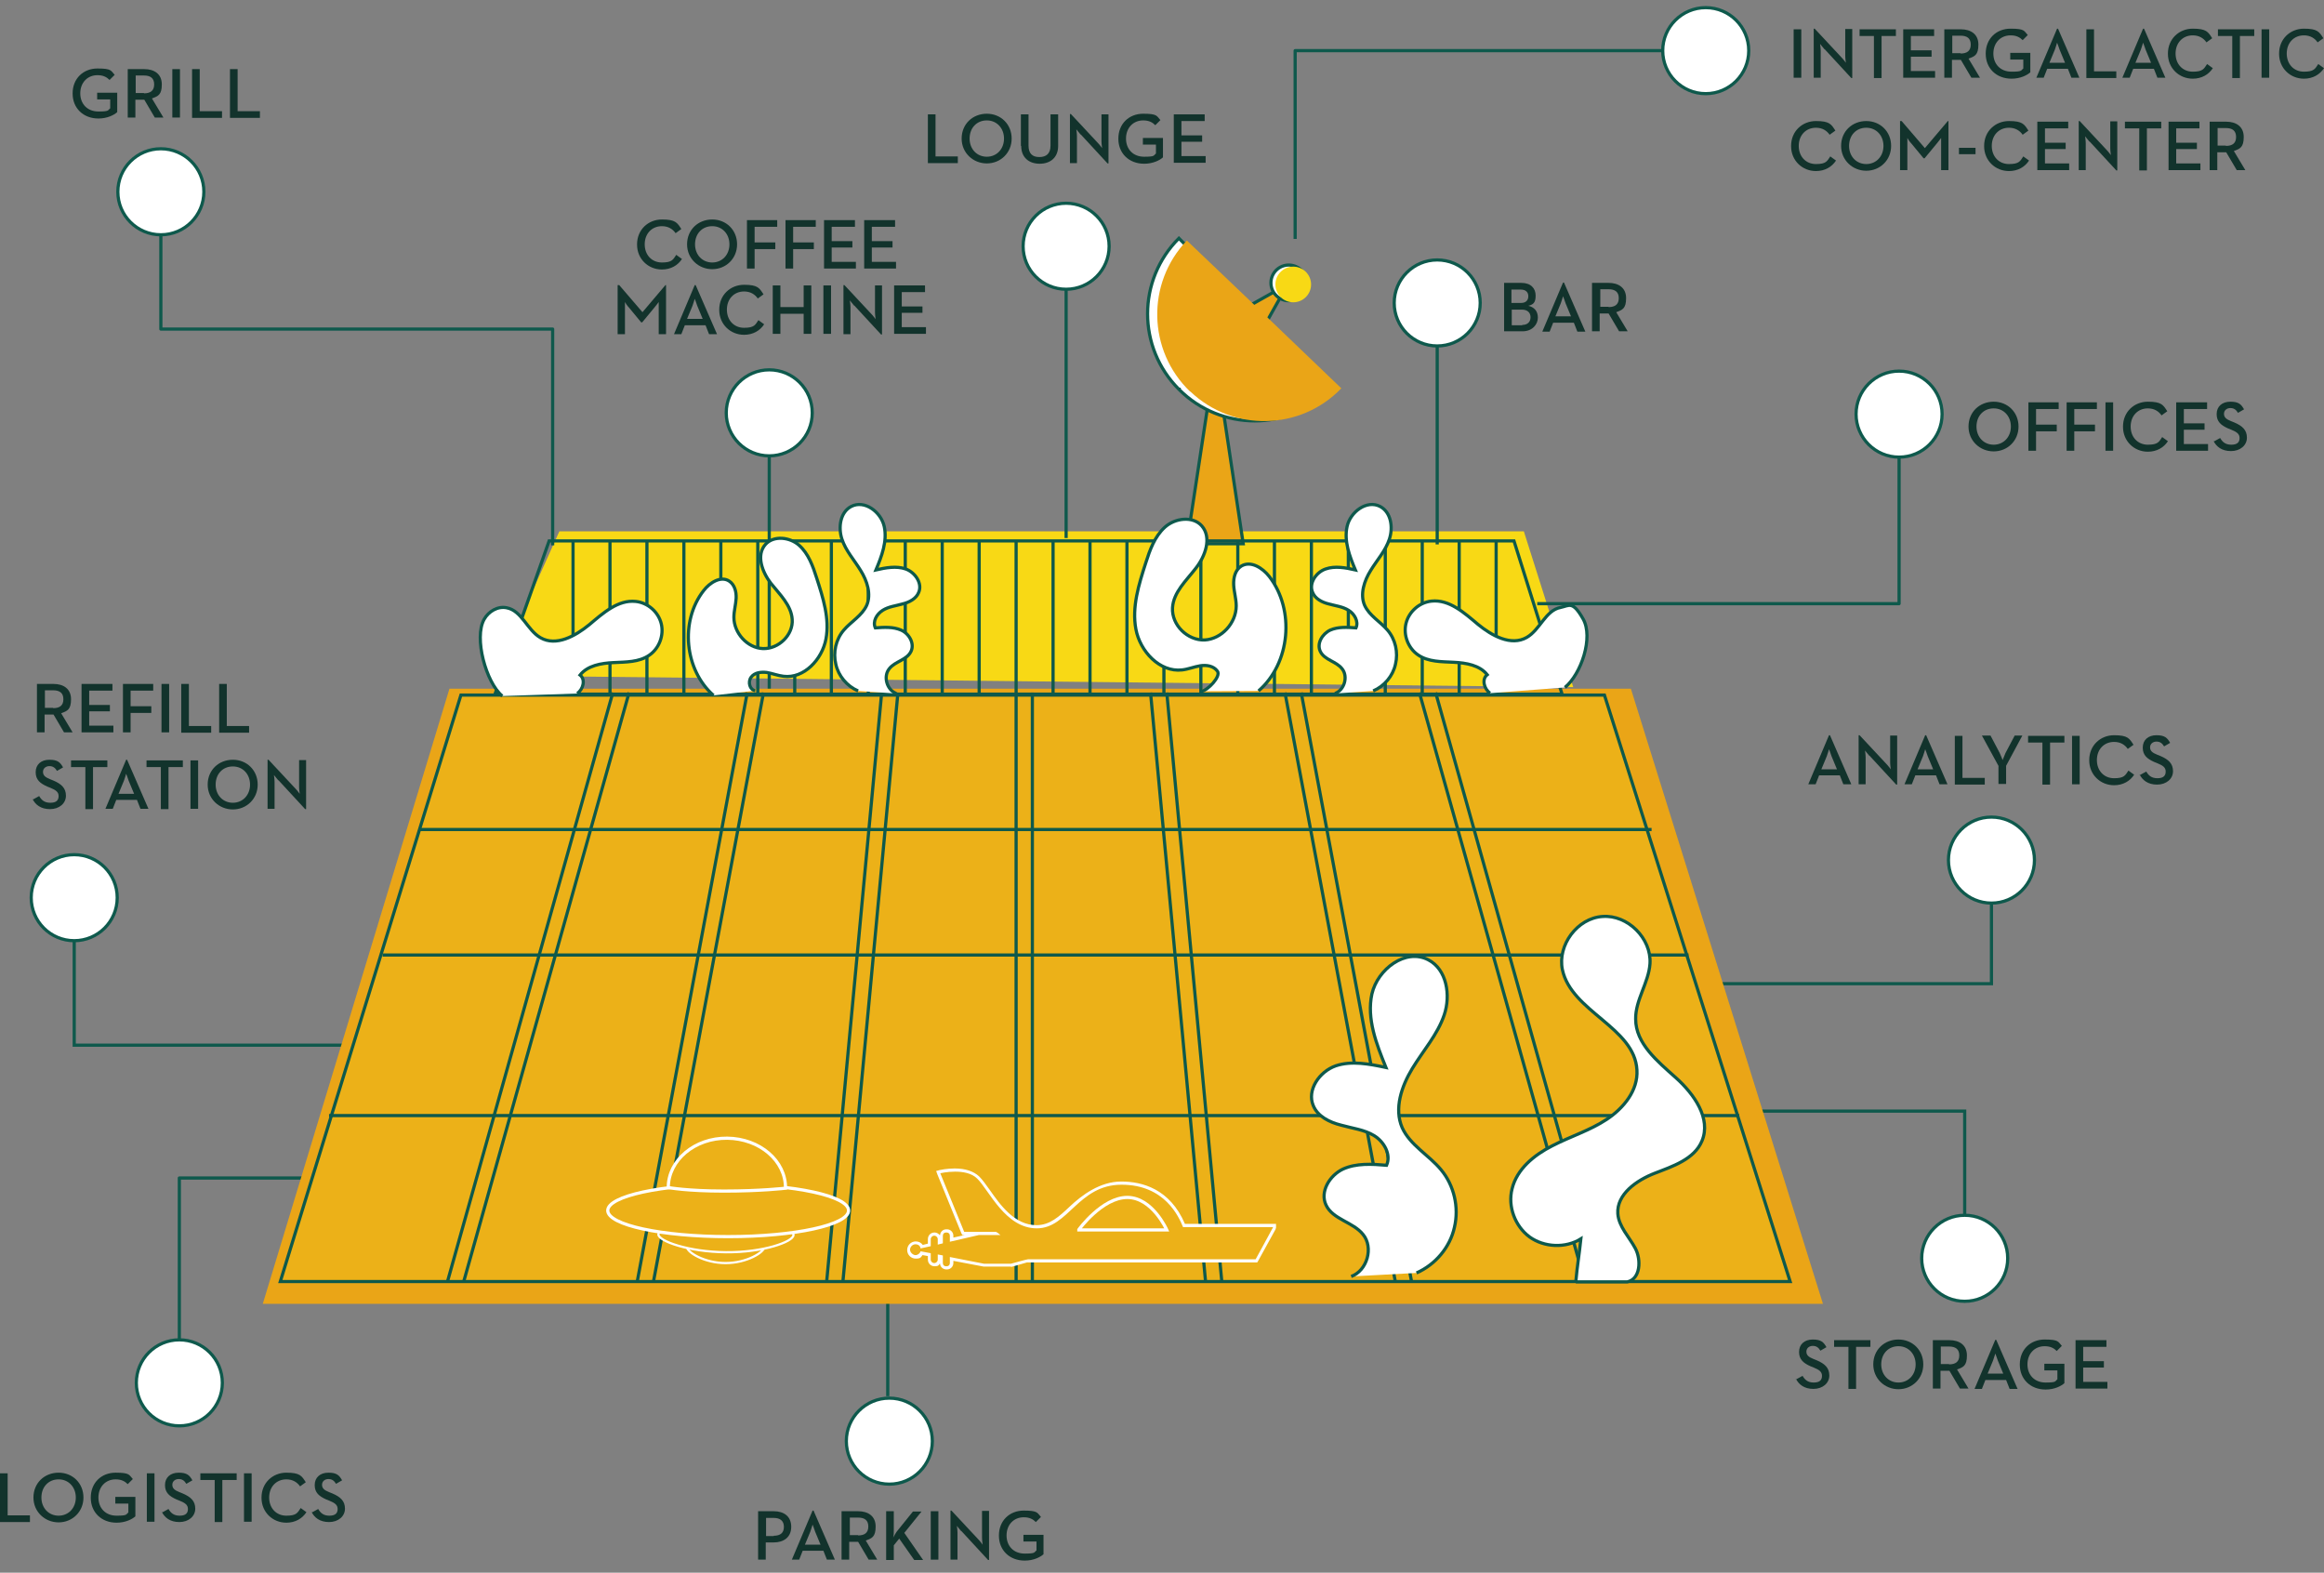 <?xml version="1.0" encoding="UTF-8"?>
<svg id="Ebene_1" xmlns="http://www.w3.org/2000/svg" xmlns:xlink="http://www.w3.org/1999/xlink" version="1.1" viewBox="0 0 729.6 493.7">
  <rect x="0" y="0" width="729.6" height="493.7" fill="#808080" stroke="none"/>
  <!-- Generator: Adobe Illustrator 29.2.1, SVG Export Plug-In . SVG Version: 2.1.0 Build 116)  -->
  <defs>
    <style>
      .st0 {
        stroke-width: .7px;
      }

      .st0, .st1, .st2, .st3, .st4 {
        fill: #ecb118;
      }

      .st0, .st3 {
        stroke-miterlimit: 10;
      }

      .st0, .st3, .st4 {
        stroke: #fff;
      }

      .st1, .st5, .st6, .st7, .st4, .st8 {
        stroke-miterlimit: 10;
      }

      .st1, .st9, .st7, .st8 {
        stroke: #0e594c;
      }

      .st5, .st6 {
        stroke: #0f5a4c;
      }

      .st5, .st10, .st8 {
        fill: #fff;
      }

      .st6, .st11 {
        fill: #eaa517;
      }

      .st12 {
        fill: #f8d915;
      }

      .st12, .st13, .st11 {
        isolation: isolate;
      }

      .st12, .st11 {
        mix-blend-mode: multiply;
      }

      .st14 {
        fill: #12332c;
      }

      .st9 {
        stroke-linejoin: round;
      }

      .st9, .st7 {
        fill: none;
      }
    </style>
  </defs>
  <g class="st13">
    <g id="Ebene_11">
      <polygon class="st12" points="175.6 166.8 155.2 212.1 493.9 215.7 478.4 166.8 175.6 166.8"/>
      <g class="st13">
        <g id="Ebene_111">
          <g>
            <g>
              <polygon class="st6" points="381.5 112.1 372.6 170.7 390.3 170.7 381.5 112.1"/>
              <polygon class="st6" points="404.3 89.2 383.3 101 392.5 110.2 404.3 89.2"/>
              <circle class="st5" cx="404.6" cy="88.8" r="5.6"/>
              <path class="st5" d="M370.2,122.3c13.1,13.1,34.3,13.1,47.4,0l-28.4-28.4-19.1-19.1c-13.1,13.1-13.1,34.3,0,47.4h.1Z"/>
            </g>
            <circle class="st12" cx="406" cy="89.3" r="5.6"/>
            <path class="st11" d="M373.7,122.9c13.4,12.8,34.6,12.3,47.4-1l-29-27.8-19.5-18.6c-12.8,13.4-12.3,34.6,1,47.4,0,0,.1,0,.1,0Z"/>
          </g>
          <g>
            <g>
              <path class="st14" d="M0,462.5h2.4v13.2h7v2.1H0v-15.2h0Z"/>
              <path class="st14" d="M10.5,470.1c0-4.6,3.5-7.8,7.9-7.8s7.8,3.3,7.8,7.8-3.5,7.8-7.8,7.8-7.9-3.3-7.9-7.8ZM23.8,470.1c0-3.2-2.2-5.7-5.4-5.7s-5.4,2.4-5.4,5.7,2.3,5.7,5.4,5.7,5.4-2.4,5.4-5.7Z"/>
              <path class="st14" d="M28.5,470.1c0-4.6,3.3-7.8,7.8-7.8s4.2.7,5.4,2l-1.6,1.6c-.9-.9-2-1.5-3.8-1.5-3.2,0-5.4,2.4-5.4,5.7s2.2,5.7,5.7,5.7,2.9-.4,3.7-1v-2.8h-4.1v-2.1h6.3v6.1c-1,.9-3.1,2-5.9,2-4.8,0-8.1-3.3-8.1-7.8h0Z"/>
              <path class="st14" d="M46.1,462.5h2.4v15.2h-2.4v-15.2Z"/>
              <path class="st14" d="M50.9,474.8l2-1.1c.7,1.2,1.6,2.1,3.5,2.1s2.6-.8,2.6-2.1-.9-1.9-2.6-2.6l-1-.4c-2.2-1-3.6-2.1-3.6-4.5s1.7-3.9,4.3-3.9,3.4.8,4.3,2.4l-1.9,1.1c-.6-1-1.3-1.5-2.4-1.5s-2,.7-2,1.8.7,1.7,2.2,2.3l1,.4c2.6,1.1,4,2.4,4,4.8s-2.1,4.2-5,4.2-4.6-1.4-5.5-3.2v.2h.1Z"/>
              <path class="st14" d="M67.4,464.6h-4.5v-2.1h11.4v2.1h-4.5v13.2h-2.4v-13.2Z"/>
              <path class="st14" d="M76.6,462.5h2.4v15.2h-2.4v-15.2Z"/>
              <path class="st14" d="M82.1,470.1c0-4.6,3.5-7.8,7.8-7.8s4.8,1,6.1,3l-1.8,1.3c-.9-1.3-2.3-2.2-4.3-2.2-3.2,0-5.4,2.4-5.4,5.7s2.2,5.7,5.4,5.7,3.5-.9,4.5-2.4l1.8,1.3c-1.3,2-3.5,3.3-6.3,3.3-4.3,0-7.8-3.3-7.8-7.8h0Z"/>
              <path class="st14" d="M97.9,474.8l2-1.1c.7,1.2,1.6,2.1,3.5,2.1s2.6-.8,2.6-2.1-.9-1.9-2.6-2.6l-1-.4c-2.2-1-3.6-2.1-3.6-4.5s1.7-3.9,4.3-3.9,3.4.8,4.3,2.4l-1.9,1.1c-.6-1-1.3-1.5-2.4-1.5s-2,.7-2,1.8.7,1.7,2.2,2.3l1,.4c2.6,1.1,4,2.4,4,4.8s-2.1,4.2-5,4.2-4.6-1.4-5.5-3.2v.2h0Z"/>
            </g>
            <polyline class="st9" points="221.5 369.8 56.3 369.8 56.3 423"/>
            <polyline class="st7" points="214.2 328.1 23.3 328.1 23.3 295.3"/>
            <g>
              <path class="st14" d="M11.7,214.7h5.1c3.1,0,5.5,1.5,5.5,4.8s-1.2,3.7-3.1,4.4l3.6,6h-2.7l-3.3-5.6h-2.8v5.6h-2.4v-15.2h.1ZM16.7,222.3c2,0,3.2-.8,3.2-2.8s-1.2-2.8-3.2-2.8h-2.6v5.5h2.6Z"/>
              <path class="st14" d="M25.6,214.7h9.7v2.1h-7.3v4.5h6.5v2h-6.5v4.5h7.6v2.1h-10v-15.2h0Z"/>
              <path class="st14" d="M38.6,214.7h9.5v2.1h-7.1v4.9h6.5v2.1h-6.5v6.1h-2.4v-15.2h0Z"/>
              <path class="st14" d="M50.7,214.7h2.4v15.2h-2.4v-15.2Z"/>
              <path class="st14" d="M56.9,214.7h2.4v13.2h7v2.1h-9.4v-15.2h0Z"/>
              <path class="st14" d="M68.8,214.7h2.4v13.2h7v2.1h-9.4v-15.2h0Z"/>
              <path class="st14" d="M10.3,251l2-1.1c.7,1.2,1.6,2.1,3.5,2.1s2.6-.8,2.6-2.1-.9-1.9-2.6-2.6l-1-.4c-2.2-1-3.6-2.1-3.6-4.5s1.7-3.9,4.3-3.9,3.4.8,4.3,2.4l-1.9,1.1c-.6-1-1.3-1.5-2.4-1.5s-2,.7-2,1.8.7,1.7,2.2,2.3l1,.4c2.6,1.1,4,2.4,4,4.8s-2.1,4.2-5,4.2-4.6-1.4-5.5-3.2v.2h0Z"/>
              <path class="st14" d="M26.8,240.8h-4.5v-2.1h11.4v2.1h-4.5v13.2h-2.4s0-13.2,0-13.2Z"/>
              <path class="st14" d="M39.6,238.5h.3l6.7,15.4h-2.5l-1.1-2.8h-6.5l-1.1,2.8h-2.3s6.5-15.4,6.5-15.4ZM42.1,249.2l-1.7-4.1c-.3-.8-.7-2.1-.8-2.2,0,0-.4,1.4-.7,2.2l-1.7,4.1h4.9Z"/>
              <path class="st14" d="M50.5,240.8h-4.5v-2.1h11.4v2.1h-4.5v13.2h-2.4v-13.2Z"/>
              <path class="st14" d="M59.8,238.7h2.4v15.2h-2.4v-15.2Z"/>
              <path class="st14" d="M65.2,246.3c0-4.6,3.5-7.8,7.9-7.8s7.8,3.3,7.8,7.8-3.5,7.8-7.8,7.8-7.9-3.3-7.9-7.8ZM78.5,246.3c0-3.2-2.2-5.7-5.4-5.7s-5.4,2.4-5.4,5.7,2.3,5.7,5.4,5.7,5.4-2.4,5.4-5.7Z"/>
              <path class="st14" d="M87.4,245c-.6-.7-1.4-1.7-1.4-1.7,0,0,.2,1.3.2,2.2v8.4h-2.2v-15.4h.3l8.4,9c.6.6,1.4,1.7,1.4,1.7,0,0-.2-1.3-.2-2.2v-8.4h2.2v15.4h-.3l-8.4-9.1h0Z"/>
            </g>
            <circle class="st8" cx="23.3" cy="281.8" r="13.5"/>
            <circle class="st8" cx="56.3" cy="434.1" r="13.5"/>
            <circle class="st8" cx="279.2" cy="452.4" r="13.5"/>
            <line class="st7" x1="278.7" y1="402.8" x2="278.7" y2="438.3"/>
            <polyline class="st7" points="418.1 348.8 616.8 348.8 616.8 381.5"/>
            <g>
              <path class="st14" d="M22.8,29.3c0-4.6,3.3-7.8,7.8-7.8s4.2.7,5.4,2l-1.6,1.6c-.9-.9-2-1.5-3.8-1.5-3.2,0-5.4,2.4-5.4,5.7s2.2,5.7,5.7,5.7,2.9-.4,3.7-1v-2.8h-4.1v-2.1h6.3v6.1c-1,.9-3.1,2-5.9,2-4.8,0-8.1-3.3-8.1-7.8h0Z"/>
              <path class="st14" d="M40.2,21.7h5.1c3.1,0,5.5,1.5,5.5,4.8s-1.2,3.7-3.1,4.4l3.6,6h-2.7l-3.3-5.6h-2.8v5.6h-2.4v-15.2h.1ZM45.2,29.3c2,0,3.2-.8,3.2-2.8s-1.2-2.8-3.2-2.8h-2.6v5.5h2.6Z"/>
              <path class="st14" d="M54.1,21.7h2.4v15.2h-2.4v-15.2Z"/>
              <path class="st14" d="M60.3,21.7h2.4v13.2h7v2.1h-9.4v-15.2h0Z"/>
              <path class="st14" d="M72.2,21.7h2.4v13.2h7v2.1h-9.4v-15.2h0Z"/>
            </g>
            <g>
              <path class="st14" d="M291.3,35.9h2.4v13.2h7v2.1h-9.4v-15.2h0Z"/>
              <path class="st14" d="M301.9,43.5c0-4.6,3.5-7.8,7.9-7.8s7.8,3.3,7.8,7.8-3.5,7.8-7.8,7.8-7.9-3.3-7.9-7.8ZM315.2,43.5c0-3.2-2.2-5.7-5.4-5.7s-5.4,2.4-5.4,5.7,2.3,5.7,5.4,5.7,5.4-2.4,5.4-5.7Z"/>
              <path class="st14" d="M320.5,45.8v-9.9h2.4v9.8c0,2.5,1.2,3.6,3.4,3.6s3.5-1.1,3.5-3.6v-9.8h2.4v9.9c0,3.7-2.5,5.6-5.8,5.6s-5.8-1.9-5.8-5.6c0,0-.1,0-.1,0Z"/>
              <path class="st14" d="M339.3,42.3c-.6-.7-1.4-1.7-1.4-1.7,0,0,.2,1.3.2,2.2v8.4h-2.2v-15.4h.3l8.4,9c.6.6,1.4,1.7,1.4,1.7,0,0-.2-1.3-.2-2.2v-8.4h2.2v15.4h-.3l-8.4-9.1h0Z"/>
              <path class="st14" d="M351.1,43.5c0-4.6,3.3-7.8,7.8-7.8s4.2.7,5.4,2l-1.6,1.6c-.9-.9-2-1.5-3.8-1.5-3.2,0-5.4,2.4-5.4,5.7s2.2,5.7,5.7,5.7,2.9-.4,3.7-1v-2.8h-4.1v-2.1h6.3v6.1c-1,.9-3.1,2-5.9,2-4.8,0-8.1-3.3-8.1-7.8h0Z"/>
              <path class="st14" d="M368.5,35.9h9.7v2.1h-7.3v4.5h6.5v2h-6.5v4.5h7.6v2.1h-10v-15.2h0Z"/>
            </g>
            <g>
              <path class="st14" d="M574.2,230.8h.3l6.7,15.4h-2.5l-1.1-2.8h-6.5l-1.1,2.8h-2.3l6.5-15.4h0ZM576.7,241.5l-1.7-4.1c-.3-.8-.7-2.1-.8-2.2,0,0-.4,1.4-.7,2.2l-1.7,4.1h4.9Z"/>
              <path class="st14" d="M586.9,237.3c-.6-.7-1.4-1.7-1.4-1.7,0,0,.2,1.3.2,2.2v8.4h-2.2v-15.4h.3l8.4,9c.6.6,1.4,1.7,1.4,1.7,0,0-.2-1.3-.2-2.2v-8.4h2.2v15.4h-.3l-8.4-9.1h0Z"/>
              <path class="st14" d="M604.4,230.8h.3l6.7,15.4h-2.5l-1.1-2.8h-6.5l-1.1,2.8h-2.3l6.5-15.4h0ZM606.9,241.5l-1.7-4.1c-.3-.8-.7-2.1-.8-2.2,0,0-.4,1.4-.7,2.2l-1.7,4.1h4.9Z"/>
              <path class="st14" d="M613.7,231h2.4v13.2h7v2.1h-9.4v-15.2h0Z"/>
              <path class="st14" d="M627.5,240.6l-5.3-9.7h2.7l2.9,5.5c.4.8.9,2.2.9,2.2,0,0,.5-1.3.9-2.2l2.9-5.5h2.4l-5.1,9.5v5.7h-2.4v-5.6h0Z"/>
              <path class="st14" d="M641.2,233.1h-4.5v-2.1h11.4v2.1h-4.5v13.2h-2.4v-13.2Z"/>
              <path class="st14" d="M650.5,231h2.4v15.2h-2.4v-15.2Z"/>
              <path class="st14" d="M655.9,238.6c0-4.6,3.5-7.8,7.8-7.8s4.8,1,6.1,3l-1.8,1.3c-.9-1.3-2.3-2.2-4.3-2.2-3.2,0-5.4,2.4-5.4,5.7s2.2,5.7,5.4,5.7,3.5-.9,4.5-2.4l1.8,1.3c-1.3,2-3.5,3.3-6.3,3.3-4.3,0-7.8-3.3-7.8-7.8h0Z"/>
              <path class="st14" d="M671.8,243.3l2-1.1c.7,1.2,1.6,2.1,3.5,2.1s2.6-.8,2.6-2.1-.9-1.9-2.6-2.6l-1-.4c-2.2-1-3.6-2.1-3.6-4.5s1.7-3.9,4.3-3.9,3.4.8,4.3,2.4l-1.9,1.1c-.6-1-1.3-1.5-2.4-1.5s-2,.7-2,1.8.7,1.7,2.2,2.3l1,.4c2.6,1.1,4,2.4,4,4.8s-2.1,4.2-5,4.2-4.6-1.4-5.5-3.2v.2h.1Z"/>
            </g>
            <g>
              <path class="st14" d="M618,133.9c0-4.6,3.5-7.8,7.9-7.8s7.8,3.3,7.8,7.8-3.5,7.8-7.8,7.8-7.9-3.3-7.9-7.8ZM631.3,133.9c0-3.2-2.2-5.7-5.4-5.7s-5.4,2.4-5.4,5.7,2.3,5.7,5.4,5.7,5.4-2.4,5.4-5.7Z"/>
              <path class="st14" d="M636.8,126.3h9.5v2.1h-7.1v4.9h6.5v2.1h-6.5v6.1h-2.4v-15.2h0Z"/>
              <path class="st14" d="M648.8,126.3h9.5v2.1h-7.1v4.9h6.5v2.1h-6.5v6.1h-2.4v-15.2h0Z"/>
              <path class="st14" d="M661,126.3h2.4v15.2h-2.4v-15.2Z"/>
              <path class="st14" d="M666.5,133.9c0-4.6,3.5-7.8,7.8-7.8s4.8,1,6.1,3l-1.8,1.3c-.9-1.3-2.3-2.2-4.3-2.2-3.2,0-5.4,2.4-5.4,5.7s2.2,5.7,5.4,5.7,3.5-.9,4.5-2.4l1.8,1.3c-1.3,2-3.5,3.3-6.3,3.3-4.3,0-7.8-3.3-7.8-7.8h0Z"/>
              <path class="st14" d="M683.2,126.3h9.7v2.1h-7.3v4.5h6.5v2h-6.5v4.5h7.6v2.1h-10v-15.2h0Z"/>
              <path class="st14" d="M695,138.6l2-1.1c.7,1.2,1.6,2.1,3.5,2.1s2.6-.8,2.6-2.1-.9-1.9-2.6-2.6l-1-.4c-2.2-1-3.6-2.1-3.6-4.5s1.7-3.9,4.3-3.9,3.4.8,4.3,2.4l-1.9,1.1c-.6-1-1.3-1.5-2.4-1.5s-2,.7-2,1.8.7,1.7,2.2,2.3l1,.4c2.6,1.1,4,2.4,4,4.8s-2.1,4.2-5,4.2-4.6-1.4-5.5-3.2v.2h.1Z"/>
            </g>
            <g>
              <path class="st14" d="M563.1,9.2h2.4v15.2h-2.4v-15.2Z"/>
              <path class="st14" d="M572.8,15.5c-.6-.7-1.4-1.7-1.4-1.7,0,0,.2,1.3.2,2.2v8.4h-2.2v-15.4h.3l8.4,9c.6.6,1.4,1.7,1.4,1.7,0,0-.2-1.3-.2-2.2v-8.4h2.2v15.4h-.3l-8.4-9.1h0Z"/>
              <path class="st14" d="M588.3,11.3h-4.5v-2.1h11.4v2.1h-4.5v13.2h-2.4v-13.2Z"/>
              <path class="st14" d="M597.5,9.2h9.7v2.1h-7.3v4.5h6.5v2h-6.5v4.5h7.6v2.1h-10v-15.2Z"/>
              <path class="st14" d="M610.5,9.2h5.1c3.1,0,5.5,1.5,5.5,4.8s-1.2,3.7-3.1,4.4l3.6,6h-2.7l-3.3-5.6h-2.8v5.6h-2.4v-15.2h.1ZM615.5,16.8c2,0,3.2-.8,3.2-2.8s-1.2-2.8-3.2-2.8h-2.6v5.5h2.6Z"/>
              <path class="st14" d="M623.4,16.8c0-4.6,3.3-7.8,7.8-7.8s4.2.7,5.4,2l-1.6,1.6c-.9-.9-2-1.5-3.8-1.5-3.2,0-5.4,2.4-5.4,5.7s2.2,5.7,5.7,5.7,2.9-.4,3.7-1v-2.8h-4.1v-2.1h6.3v6.1c-1,.9-3.1,2-5.9,2-4.8,0-8.1-3.3-8.1-7.8h0Z"/>
              <path class="st14" d="M645.8,9h.3l6.7,15.4h-2.5l-1.1-2.8h-6.5l-1.1,2.8h-2.3l6.5-15.4h0ZM648.3,19.7l-1.7-4.1c-.3-.8-.7-2.1-.8-2.2,0,0-.4,1.4-.7,2.2l-1.7,4.1h4.9Z"/>
              <path class="st14" d="M655,9.2h2.4v13.2h7v2.1h-9.4v-15.2h0Z"/>
              <path class="st14" d="M672.8,9h.3l6.7,15.4h-2.5l-1.1-2.8h-6.5l-1.1,2.8h-2.3l6.5-15.4h0ZM675.3,19.7l-1.7-4.1c-.3-.8-.7-2.1-.8-2.2,0,0-.4,1.4-.7,2.2l-1.7,4.1h4.9Z"/>
              <path class="st14" d="M680.6,16.8c0-4.6,3.5-7.8,7.8-7.8s4.8,1,6.1,3l-1.8,1.3c-.9-1.3-2.3-2.2-4.3-2.2-3.2,0-5.4,2.4-5.4,5.7s2.2,5.7,5.4,5.7,3.5-.9,4.5-2.4l1.8,1.3c-1.3,2-3.5,3.3-6.3,3.3-4.3,0-7.8-3.3-7.8-7.8h0Z"/>
              <path class="st14" d="M700.8,11.3h-4.5v-2.1h11.4v2.1h-4.5v13.2h-2.4v-13.2Z"/>
              <path class="st14" d="M710,9.2h2.4v15.2h-2.4v-15.2Z"/>
              <path class="st14" d="M715.5,16.8c0-4.6,3.5-7.8,7.8-7.8s4.8,1,6.1,3l-1.8,1.3c-.9-1.3-2.3-2.2-4.3-2.2-3.2,0-5.4,2.4-5.4,5.7s2.2,5.7,5.4,5.7,3.5-.9,4.5-2.4l1.8,1.3c-1.3,2-3.5,3.3-6.3,3.3-4.3,0-7.8-3.3-7.8-7.8h0Z"/>
              <path class="st14" d="M562.3,45.8c0-4.6,3.5-7.8,7.8-7.8s4.8,1,6.1,3l-1.8,1.3c-.9-1.3-2.3-2.2-4.3-2.2-3.2,0-5.4,2.4-5.4,5.7s2.2,5.7,5.4,5.7,3.5-.9,4.5-2.4l1.8,1.3c-1.3,2-3.5,3.3-6.3,3.3-4.3,0-7.8-3.3-7.8-7.8h0Z"/>
              <path class="st14" d="M578,45.8c0-4.6,3.5-7.8,7.9-7.8s7.8,3.3,7.8,7.8-3.5,7.8-7.8,7.8-7.9-3.3-7.9-7.8ZM591.3,45.8c0-3.2-2.2-5.7-5.4-5.7s-5.4,2.4-5.4,5.7,2.3,5.7,5.4,5.7,5.4-2.4,5.4-5.7Z"/>
              <path class="st14" d="M596.8,38h.2l7.3,8.5,7.2-8.5h.2v15.4h-2.3v-10.1s-.8,1.1-1.4,1.8l-3.8,4.6h-.3l-3.8-4.6c-.6-.6-1.3-1.7-1.3-1.8v10.1h-2.3v-15.4h.3,0Z"/>
              <path class="st14" d="M615,46.4h5.2v2h-5.2v-2Z"/>
              <path class="st14" d="M622.9,45.8c0-4.6,3.5-7.8,7.8-7.8s4.8,1,6.1,3l-1.8,1.3c-.9-1.3-2.3-2.2-4.3-2.2-3.2,0-5.4,2.4-5.4,5.7s2.2,5.7,5.4,5.7,3.5-.9,4.5-2.4l1.8,1.3c-1.3,2-3.5,3.3-6.3,3.3-4.3,0-7.8-3.3-7.8-7.8h0Z"/>
              <path class="st14" d="M639.6,38.2h9.7v2.1h-7.3v4.5h6.5v2h-6.5v4.5h7.6v2.1h-10s0-15.2,0-15.2Z"/>
              <path class="st14" d="M656,44.5c-.6-.7-1.4-1.7-1.4-1.7,0,0,.2,1.3.2,2.2v8.4h-2.2v-15.4h.3l8.4,9c.6.6,1.4,1.7,1.4,1.7,0,0-.2-1.3-.2-2.2v-8.4h2.2v15.4h-.3l-8.4-9.1h0Z"/>
              <path class="st14" d="M671.6,40.3h-4.5v-2.1h11.4v2.1h-4.5v13.2h-2.4v-13.2Z"/>
              <path class="st14" d="M680.8,38.2h9.7v2.1h-7.3v4.5h6.5v2h-6.5v4.5h7.6v2.1h-10s0-15.2,0-15.2Z"/>
              <path class="st14" d="M693.8,38.2h5.1c3.1,0,5.5,1.5,5.5,4.8s-1.2,3.7-3.1,4.4l3.6,6h-2.7l-3.3-5.6h-2.8v5.6h-2.4v-15.2h.1ZM698.8,45.8c2,0,3.2-.8,3.2-2.8s-1.2-2.8-3.2-2.8h-2.6v5.5h2.6Z"/>
            </g>
            <polyline class="st7" points="432.2 308.8 625.2 308.8 625.2 277.9"/>
            <polyline class="st9" points="482.6 189.5 596.2 189.5 596.2 130"/>
            <g>
              <path class="st14" d="M472.2,88.8h5.4c3,0,4.5,1.7,4.5,4s-.8,2.8-2.3,3.2c1.8.4,3,1.6,3,3.7s-1.7,4.3-4.8,4.3h-5.8v-15.2h0ZM477.5,95.1c1.6,0,2.3-.9,2.3-2.1s-.7-2.1-2.4-2.1h-2.9v4.2h3ZM477.9,102c1.7,0,2.6-1,2.6-2.4s-.9-2.4-2.7-2.4h-3.2v4.9h3.3Z"/>
              <path class="st14" d="M490.7,88.7h.3l6.7,15.4h-2.5l-1.1-2.8h-6.5l-1.1,2.8h-2.3l6.5-15.4ZM493.2,99.3l-1.7-4.1c-.3-.8-.7-2.1-.8-2.2,0,0-.4,1.4-.7,2.2l-1.7,4.1h4.9Z"/>
              <path class="st14" d="M499.9,88.8h5.1c3.1,0,5.5,1.5,5.5,4.8s-1.2,3.7-3.1,4.4l3.6,6h-2.7l-3.3-5.6h-2.8v5.6h-2.4v-15.2h0ZM505,96.4c2,0,3.2-.8,3.2-2.8s-1.2-2.8-3.2-2.8h-2.6v5.5h2.6Z"/>
            </g>
            <line class="st9" x1="451.2" y1="91.8" x2="451.2" y2="170.9"/>
            <g>
              <path class="st14" d="M200,76.7c0-4.6,3.5-7.8,7.8-7.8s4.8,1,6.1,3l-1.8,1.3c-.9-1.3-2.3-2.2-4.3-2.2-3.2,0-5.4,2.4-5.4,5.7s2.2,5.7,5.4,5.7,3.5-.9,4.5-2.4l1.8,1.3c-1.3,2-3.5,3.3-6.3,3.3-4.3,0-7.8-3.3-7.8-7.8h0Z"/>
              <path class="st14" d="M215.7,76.7c0-4.6,3.5-7.8,7.9-7.8s7.8,3.3,7.8,7.8-3.5,7.8-7.8,7.8-7.9-3.3-7.9-7.8ZM229,76.7c0-3.2-2.2-5.7-5.4-5.7s-5.4,2.4-5.4,5.7,2.3,5.7,5.4,5.7,5.4-2.4,5.4-5.7Z"/>
              <path class="st14" d="M234.5,69.1h9.5v2.1h-7.1v4.9h6.5v2.1h-6.5v6.1h-2.4v-15.2Z"/>
              <path class="st14" d="M246.6,69.1h9.5v2.1h-7.1v4.9h6.5v2.1h-6.5v6.1h-2.4v-15.2Z"/>
              <path class="st14" d="M258.7,69.1h9.7v2.1h-7.3v4.5h6.5v2h-6.5v4.5h7.6v2.1h-10v-15.2h0Z"/>
              <path class="st14" d="M271.3,69.1h9.7v2.1h-7.3v4.5h6.5v2h-6.5v4.5h7.6v2.1h-10v-15.2h0Z"/>
              <path class="st14" d="M194.2,89.5h.2l7.3,8.5,7.2-8.5h.2v15.4h-2.3v-10.1s-.8,1.1-1.4,1.8l-3.8,4.6h-.3l-3.8-4.6c-.6-.6-1.3-1.7-1.3-1.8v10.1h-2.3v-15.4h.3Z"/>
              <path class="st14" d="M218.1,89.5h.3l6.7,15.4h-2.5l-1.1-2.8h-6.5l-1.1,2.8h-2.3l6.5-15.4h0ZM220.6,100.1l-1.7-4.1c-.3-.8-.7-2.1-.8-2.2,0,0-.4,1.4-.7,2.2l-1.7,4.1h4.9Z"/>
              <path class="st14" d="M225.8,97.2c0-4.6,3.5-7.8,7.8-7.8s4.8,1,6.1,3l-1.8,1.3c-.9-1.3-2.3-2.2-4.3-2.2-3.2,0-5.4,2.4-5.4,5.7s2.2,5.7,5.4,5.7,3.5-.9,4.5-2.4l1.8,1.3c-1.3,2-3.5,3.3-6.3,3.3-4.3,0-7.8-3.3-7.8-7.8h0Z"/>
              <path class="st14" d="M242.6,89.6h2.4v6.8h7.3v-6.8h2.4v15.2h-2.4v-6.3h-7.3v6.3h-2.4v-15.2Z"/>
              <path class="st14" d="M258.5,89.6h2.4v15.2h-2.4v-15.2Z"/>
              <path class="st14" d="M268.2,96c-.6-.7-1.4-1.7-1.4-1.7,0,0,.2,1.3.2,2.2v8.4h-2.2v-15.4h.3l8.4,9c.6.6,1.4,1.7,1.4,1.7,0,0-.2-1.3-.2-2.2v-8.4h2.2v15.4h-.3l-8.4-9.1h0Z"/>
              <path class="st14" d="M280.7,89.6h9.7v2.1h-7.3v4.5h6.5v2h-6.5v4.5h7.6v2.1h-10v-15.2h0Z"/>
            </g>
            <line class="st9" x1="241.5" y1="143" x2="241.5" y2="251.3"/>
            <line class="st9" x1="334.7" y1="89.1" x2="334.7" y2="168.9"/>
            <polyline class="st9" points="173.5 171.2 173.5 103.3 50.5 103.3 50.5 60.2"/>
            <circle class="st8" cx="50.5" cy="60.2" r="13.5"/>
            <circle class="st8" cx="596.2" cy="130" r="13.5"/>
            <circle class="st8" cx="616.8" cy="395" r="13.5"/>
            <circle class="st8" cx="625.2" cy="270" r="13.5"/>
            <circle class="st8" cx="451.2" cy="95.1" r="13.5"/>
            <circle class="st8" cx="334.7" cy="77.3" r="13.5"/>
            <circle class="st8" cx="241.5" cy="129.6" r="13.5"/>
          </g>
          <g>
            <polygon class="st11" points="572.3 409.3 82.5 409.3 141.1 216.2 512 216.2 572.3 409.3"/>
            <polygon class="st1" points="562 402.3 88 402.3 144.7 218.2 503.7 218.2 562 402.3"/>
            <polygon class="st7" points="172.4 169.8 155.4 217.9 490.4 217.9 475.3 169.8 172.4 169.8"/>
            <line class="st7" x1="131.7" y1="260.4" x2="518.5" y2="260.4"/>
            <line class="st7" x1="120.1" y1="299.8" x2="530.1" y2="299.8"/>
            <line class="st7" x1="103.3" y1="350.2" x2="546" y2="350.2"/>
            <g>
              <line class="st7" x1="197.5" y1="217.4" x2="145.5" y2="402.6"/>
              <line class="st7" x1="239.7" y1="217.4" x2="205.1" y2="402.6"/>
              <line class="st7" x1="281.9" y1="217.4" x2="264.6" y2="402.6"/>
              <line class="st7" x1="324.1" y1="217.4" x2="324.1" y2="402.6"/>
              <line class="st7" x1="366.3" y1="217.4" x2="383.6" y2="402.6"/>
              <line class="st7" x1="408.5" y1="217.4" x2="443.2" y2="402.6"/>
              <line class="st7" x1="450.7" y1="217.4" x2="502.7" y2="402.6"/>
            </g>
            <g>
              <line class="st7" x1="192.4" y1="217.4" x2="140.4" y2="402.6"/>
              <line class="st7" x1="234.6" y1="217.4" x2="200" y2="402.6"/>
              <line class="st7" x1="276.8" y1="217.4" x2="259.5" y2="402.6"/>
              <line class="st7" x1="319" y1="217.4" x2="319" y2="402.6"/>
              <line class="st7" x1="361.2" y1="217.4" x2="378.5" y2="402.6"/>
              <line class="st7" x1="403.4" y1="217.4" x2="438.1" y2="402.6"/>
              <line class="st7" x1="445.6" y1="217.4" x2="497.6" y2="402.6"/>
            </g>
            <line class="st7" x1="179.9" y1="169.8" x2="179.9" y2="218.3"/>
            <line class="st7" x1="191.5" y1="169.8" x2="191.5" y2="218.3"/>
            <line class="st7" x1="203.1" y1="169.8" x2="203.1" y2="218.3"/>
            <line class="st7" x1="214.7" y1="169.8" x2="214.7" y2="218.3"/>
            <line class="st7" x1="226.3" y1="169.8" x2="226.3" y2="218.3"/>
            <line class="st7" x1="237.9" y1="169.8" x2="237.9" y2="218.3"/>
            <line class="st7" x1="249.5" y1="169.8" x2="249.5" y2="218.3"/>
            <line class="st7" x1="261" y1="169.8" x2="261" y2="218.3"/>
            <line class="st7" x1="272.6" y1="169.8" x2="272.6" y2="218.3"/>
            <line class="st7" x1="284.2" y1="169.8" x2="284.2" y2="218.3"/>
            <line class="st7" x1="295.8" y1="169.8" x2="295.8" y2="218.3"/>
            <line class="st7" x1="307.4" y1="169.8" x2="307.4" y2="218.3"/>
            <line class="st7" x1="319" y1="169.8" x2="319" y2="218.3"/>
            <line class="st7" x1="330.6" y1="169.8" x2="330.6" y2="218.3"/>
            <line class="st7" x1="342.2" y1="169.8" x2="342.2" y2="218.3"/>
            <line class="st7" x1="353.8" y1="169.8" x2="353.8" y2="218.3"/>
            <line class="st7" x1="365.4" y1="169.8" x2="365.4" y2="218.3"/>
            <line class="st7" x1="377" y1="169.8" x2="377" y2="218.3"/>
            <line class="st7" x1="388.6" y1="169.8" x2="388.6" y2="218.3"/>
            <line class="st7" x1="400.1" y1="169.8" x2="400.1" y2="218.3"/>
            <line class="st7" x1="411.7" y1="169.8" x2="411.7" y2="218.3"/>
            <line class="st7" x1="423.3" y1="169.8" x2="423.3" y2="218.3"/>
            <line class="st7" x1="434.9" y1="169.8" x2="434.9" y2="218.3"/>
            <line class="st7" x1="446.5" y1="169.8" x2="446.5" y2="218.3"/>
            <line class="st7" x1="458.1" y1="169.8" x2="458.1" y2="218.3"/>
            <line class="st7" x1="469.7" y1="169.8" x2="469.7" y2="218.3"/>
            <path class="st8" d="M444.7,399.6c5.9-2.6,10.5-8,11.9-14.3,1.5-6.3-.1-13.2-4.2-18.1-3.8-4.6-9.7-7.7-12.2-13.2-2.6-6-.2-13,3.2-18.6,3.4-5.6,7.9-10.6,10-16.8,2.1-6.2.8-14.3-5-17.3-7.1-3.7-15.9,2.9-17.7,10.7-1.7,7.8,1.4,15.7,4.4,23.1-5.2-1.1-10.8-2.2-15.8-.5-5.1,1.8-9.1,7.6-7,12.5,1.4,3.4,5.1,5.2,8.7,6.1,3.5,1,7.3,1.4,10.4,3.3s5.4,5.9,3.9,9.3c-4.6-.4-9.5-.7-13.7,1.2-4.2,2-7.3,7.1-5.3,11.3,2.1,4.5,8.5,5.3,11.6,9.2,3.4,4.1,1.3,11.4-3.7,13.2"/>
            <path class="st8" d="M494.7,402.5c.5-5.6,1-7.9,1.6-13.6-4.8,3-11.5,2.7-16.1-.6-4.6-3.4-6.9-9.6-5.5-15.1,1.5-6.2,6.9-10.6,12.6-13.5,5.6-2.9,11.8-4.8,17.1-8.3s9.9-9.1,9.5-15.5c-.7-13.4-20.6-18.3-23.4-31.5-1.6-7.7,4.7-16.2,12.6-16.7,7.9-.6,15.4,6.9,14.9,14.8-.4,6-4.6,11.4-4.5,17.4,0,7.7,6.9,13.3,12.6,18.4,5.7,5.1,11.2,12.8,8.2,19.9-2.4,5.7-9.1,7.9-14.8,10.1s-12,6.6-11.6,12.7c.3,4.1,3.6,7.3,5.5,10.9,1.9,3.6,1.6,9.6-2.5,10.5h-16.2Z"/>
            <path class="st8" d="M157.7,218.5c-5.1-4.2-9-18.3-5.7-24.1,1.4-2.5,4.3-4.2,7.1-3.6,4.7.9,6.4,7,10.6,9.4,4.9,2.8,10.9-.5,15.3-4.1,4.3-3.6,9-7.9,14.6-7.3,3.8.4,7.1,3.3,8,7s-.7,7.8-3.8,9.9c-3.2,2.2-7.3,2.1-11.2,2.3s-8.1.9-10.5,3.9c1.8,1.4,1,4.5-.9,5.8"/>
            <path class="st8" d="M491.3,215.8c5.1-4.2,9-15.7,5.7-21.5s-4.3-4.2-7.1-3.6c-4.7.9-6.4,7-10.6,9.4-4.9,2.8-10.9-.5-15.3-4.1-4.3-3.6-9-7.9-14.6-7.3-3.8.4-7.1,3.3-8,7s.7,7.8,3.8,9.9c3.2,2.2,7.3,2.1,11.2,2.3,3.9.2,8.1.9,10.5,3.9-1.8,1.4-1,4.5.9,5.8"/>
            <path class="st8" d="M224,218.3c-9.1-8-10.6-23.3-3.1-32.9,1.9-2.5,5.4-4.7,8-3,1.7,1.1,2.3,3.3,2.2,5.4-.1,2-.7,4-.7,6,0,4.9,4.2,9.6,9.1,9.8s9.6-4.3,9.2-9.2c-.3-4.4-3.9-7.8-6.7-11.3-2.7-3.5-4.7-8.8-1.7-12.2,2.6-2.9,7.7-2.3,10.6.3,2.9,2.6,4.3,6.5,5.5,10.3,2,6.2,4.1,12.7,2.9,19.1-1.2,6.4-6.9,12.5-13.3,11.7-1.8-.2-3.5-.9-5.3-1.2-1.8-.2-3.8,0-4.9,1.5s-.4,4,1.3,4.2"/>
            <path class="st8" d="M269.4,216.9c-3.5-1.5-6.2-4.7-7-8.4-.9-3.7,0-7.8,2.5-10.7,2.3-2.7,5.7-4.5,7.2-7.8,1.5-3.5.1-7.7-1.9-10.9-2-3.3-4.7-6.2-5.9-9.9-1.2-3.7-.5-8.4,2.9-10.2,4.2-2.2,9.4,1.7,10.4,6.3s-.8,9.3-2.6,13.6c3.1-.7,6.4-1.3,9.3-.3s5.4,4.5,4.1,7.4c-.8,2-3,3.1-5.1,3.6-2.1.6-4.3.8-6.2,2s-3.2,3.5-2.3,5.5c2.7-.2,5.6-.4,8.1.7s4.3,4.2,3.1,6.7c-1.3,2.7-5,3.1-6.8,5.4-2,2.4-.8,6.7,2.2,7.8"/>
            <path class="st8" d="M431.1,216.9c3.5-1.5,6.2-4.7,7-8.4.9-3.7,0-7.8-2.5-10.7-2.3-2.7-5.7-4.5-7.2-7.8-1.5-3.5-.1-7.7,1.9-10.9,2-3.3,4.7-6.2,5.9-9.9,1.2-3.7.5-8.4-2.9-10.2-4.2-2.2-9.4,1.7-10.4,6.3s.8,9.3,2.6,13.6c-3.1-.7-6.4-1.3-9.3-.3-3,1-5.4,4.5-4.1,7.4.8,2,3,3.1,5.1,3.6,2.1.6,4.3.8,6.2,2,1.8,1.1,3.2,3.5,2.3,5.5-2.7-.2-5.6-.4-8.1.7-2.5,1.2-4.3,4.2-3.1,6.7,1.3,2.7,5,3.1,6.8,5.4,2,2.4.8,6.7-2.2,7.8"/>
          </g>
          <path class="st8" d="M395.1,216.9c10-8.7,11.5-25.4,3.4-35.9-2.1-2.7-5.8-5.1-8.8-3.3-1.9,1.2-2.5,3.6-2.4,5.9.1,2.2.8,4.4.8,6.6,0,5.4-4.6,10.4-9.9,10.7-5.4.2-10.4-4.7-10.1-10.1.3-4.9,4.3-8.5,7.3-12.4,3-3.8,5.1-9.6,1.9-13.3-2.8-3.2-8.4-2.5-11.6.4s-4.7,7.1-6,11.2c-2.2,6.8-4.4,13.9-3.1,20.8,1.3,7,7.5,13.6,14.5,12.8,1.9-.2,3.8-1,5.7-1.3,1.9-.3,4.2,0,5.4,1.7,1.2,1.6-3.1,6.1-5,6.3"/>
          <polyline class="st9" points="523.7 15.9 406.6 15.9 406.6 75"/>
          <circle class="st8" cx="535.5" cy="15.9" r="13.5"/>
        </g>
      </g>
      <g>
        <path class="st14" d="M238,474.4h4.9c3.2,0,5.5,1.6,5.5,4.9s-2.4,4.9-5.5,4.9h-2.5v5.4h-2.4v-15.2h0ZM242.9,482.1c2.1,0,3.2-.9,3.2-2.8s-1.2-2.8-3.2-2.8h-2.4v5.7h2.4Z"/>
        <path class="st14" d="M255.1,474.2h.3l6.7,15.4h-2.5l-1.1-2.8h-6.5l-1.1,2.8h-2.3l6.5-15.4h0ZM257.6,484.9l-1.7-4.1c-.3-.8-.7-2.1-.8-2.2,0,0-.4,1.4-.7,2.2l-1.7,4.1h4.9Z"/>
        <path class="st14" d="M264.3,474.4h5.1c3.1,0,5.5,1.5,5.5,4.8s-1.2,3.7-3.1,4.4l3.6,6h-2.7l-3.3-5.6h-2.8v5.6h-2.4v-15.2h.1,0ZM269.4,482c2,0,3.2-.8,3.2-2.8s-1.2-2.8-3.2-2.8h-2.6v5.5h2.6Z"/>
        <path class="st14" d="M278.2,474.4h2.4v6c0,.7,0,1.7-.2,2.3.4-.7.8-1.5,1.2-2l5-6.2h2.7l-5.4,6.7,5.9,8.5h-2.8l-4.7-6.7-1.7,2.1v4.6h-2.4v-15.2h0Z"/>
        <path class="st14" d="M292.2,474.4h2.4v15.2h-2.4v-15.2Z"/>
        <path class="st14" d="M301.8,480.7c-.6-.7-1.4-1.7-1.4-1.7,0,0,.2,1.3.2,2.2v8.4h-2.2v-15.4h.3l8.4,9c.6.6,1.4,1.7,1.4,1.7,0,0-.2-1.3-.2-2.2v-8.4h2.2v15.4h-.3l-8.4-9.1h0Z"/>
        <path class="st14" d="M313.6,482c0-4.6,3.3-7.8,7.8-7.8s4.2.7,5.4,2l-1.6,1.6c-.9-.9-2-1.5-3.8-1.5-3.2,0-5.4,2.4-5.4,5.7s2.2,5.7,5.7,5.7,2.9-.4,3.7-1v-2.8h-4.1v-2.1h6.3v6.1c-1,.9-3.1,2-5.9,2-4.8,0-8.1-3.3-8.1-7.8h0Z"/>
      </g>
      <g>
        <path class="st14" d="M563.9,433l2-1.1c.7,1.2,1.6,2.1,3.5,2.1s2.6-.8,2.6-2.1-.9-1.9-2.6-2.6l-1-.4c-2.2-1-3.6-2.1-3.6-4.5s1.7-3.9,4.3-3.9,3.4.8,4.3,2.4l-1.9,1.1c-.6-1-1.3-1.5-2.4-1.5s-2,.7-2,1.8.7,1.7,2.2,2.3l1,.4c2.6,1.1,4,2.4,4,4.8s-2.1,4.2-5,4.2-4.6-1.4-5.5-3.2v.2h.1Z"/>
        <path class="st14" d="M580.3,422.8h-4.5v-2.1h11.4v2.1h-4.5v13.2h-2.4v-13.2Z"/>
        <path class="st14" d="M588.1,428.3c0-4.6,3.5-7.8,7.9-7.8s7.8,3.3,7.8,7.8-3.5,7.8-7.8,7.8-7.9-3.3-7.9-7.8ZM601.4,428.3c0-3.2-2.2-5.7-5.4-5.7s-5.4,2.4-5.4,5.7,2.3,5.7,5.4,5.7,5.4-2.4,5.4-5.7Z"/>
        <path class="st14" d="M606.9,420.7h5.1c3.1,0,5.5,1.5,5.5,4.8s-1.2,3.7-3.1,4.4l3.6,6h-2.7l-3.3-5.6h-2.8v5.6h-2.4v-15.2h.1ZM611.9,428.3c2,0,3.2-.8,3.2-2.8s-1.2-2.8-3.2-2.8h-2.6v5.5h2.6Z"/>
        <path class="st14" d="M626.4,420.6h.3l6.7,15.4h-2.5l-1.1-2.8h-6.5l-1.1,2.8h-2.3l6.5-15.4h0ZM628.9,431.2l-1.7-4.1c-.3-.8-.7-2.1-.8-2.2,0,0-.4,1.4-.7,2.2l-1.7,4.1h4.9Z"/>
        <path class="st14" d="M634.1,428.3c0-4.6,3.3-7.8,7.8-7.8s4.2.7,5.4,2l-1.6,1.6c-.9-.9-2-1.5-3.8-1.5-3.2,0-5.4,2.4-5.4,5.7s2.2,5.7,5.7,5.7,2.9-.4,3.7-1v-2.8h-4.1v-2.1h6.3v6.1c-1,.9-3.1,2-5.9,2-4.8,0-8.1-3.3-8.1-7.8h0Z"/>
        <path class="st14" d="M651.6,420.7h9.7v2.1h-7.3v4.5h6.5v2h-6.5v4.5h7.6v2.1h-10v-15.2h0Z"/>
      </g>
      <g>
        <g>
          <path class="st2" d="M297,398c-.8,0-1.5-.7-1.5-1.5v-1.9h-.6c0-.1,0,.8,0,.8,0,.9-.7,1.6-1.6,1.6s-1.6-.7-1.6-1.6v-1.6l-2.4-.5c-.4.7-1.1,1.1-1.9,1.1-1.2,0-2.2-1-2.2-2.2s1-2.2,2.2-2.2,1.6.5,2,1.2l2.3-.5v-1.8c0-.9.7-1.6,1.6-1.6s1.6.7,1.6,1.6v1h.6v-2.1c0-.8.7-1.5,1.5-1.5h.2c.8,0,1.5.7,1.5,1.5v1.3l8.5-2h5.4-10.2l-7.8-19.2h.6c0-.2,2.2-.7,4.7-.7s5.7.8,7.3,2.3c1,.9,2,2.4,3.2,4.1,3.4,4.8,8,11.3,15.1,11.3s7.4-2.9,10.7-5.9c3.9-3.7,8.4-7.8,15.9-7.8s15,2.3,19.6,13.3h28.5v.8c-.5.7-5.5,9.9-5.6,10v.3h-72.2l-5,1.4h-8.6c0-.1-10.2-2-10.2-2v1.3c0,.8-.7,1.5-1.5,1.5h-.2v.2Z"/>
          <path class="st10" d="M299.8,367.8c2.4,0,5.2.4,7,2.2,3.7,3.6,8.8,15.6,18.7,15.6s13-13.7,26.6-13.7,18,10.1,19.3,13.3h28.3c-.4.8-5.5,10.1-5.5,10.1h-71.4c0-.1-5.4,1.4-5.4,1.4h-8.5l-10.7-2.1v1.9c0,.6-.4,1-1,1h-.2c-.6,0-1-.4-1-1v-2.4l-1.6-.3v1.6c0,.6-.5,1.1-1.1,1.1s-1.1-.5-1.1-1.1v-2l-3.2-.6c-.2.7-.9,1.2-1.6,1.2s-1.7-.8-1.7-1.7.8-1.7,1.7-1.7,1.5.5,1.6,1.3l3.2-.7v-2.2c0-.6.5-1.1,1.1-1.1s1.1.5,1.1,1.1v1.7l1.6-.4v-2.4c0-.6.4-1,1-1h.2c.6,0,1,.4,1,1v1.9l9.1-2.1h6.8c-.7-.6-1.3-1-1.4-1h-10l-7.5-18.4s2.1-.5,4.6-.5M299.8,366.8c-2.6,0-4.8.5-4.8.5l-1.1.3.4,1.1,7.5,18.4.3.6h.8l-3.6.8v-.6c0-1.1-.9-2-2-2h-.2c-1.1,0-1.9.8-2,1.9-.4-.5-1-.9-1.7-.9-1.2,0-2.1.9-2.1,2.1v1.4l-1.6.4c-.5-.7-1.3-1.1-2.2-1.1-1.5,0-2.7,1.2-2.7,2.7s1.2,2.7,2.7,2.7,1.6-.4,2.1-1.1l1.7.3v1.1c0,1.2.9,2.1,2.1,2.1s1.3-.3,1.7-.9c0,1,.9,1.9,2,1.9h.2c1.1,0,2-.9,2-2v-.7l9.5,1.8h8.6c0,.1.1.1.1.1l4.9-1.4h72.3l.3-.5s5.1-9.3,5.5-10v-.2c.1,0,.1-.3.1-.3h0v-1.1h-28.6c-4.7-11-13.4-13.3-20-13.3s-12.3,4.2-16.2,7.9c-3.3,3.1-6.2,5.8-10.4,5.8-6.9,0-11.4-6.4-14.7-11.1-1.2-1.7-2.3-3.2-3.3-4.2-1.7-1.6-4.3-2.5-7.7-2.5h.1Z"/>
        </g>
        <path class="st4" d="M338.7,386s7.3-10.1,15.2-10.1,12.4,10.2,12.4,10.2h-27.6Z"/>
      </g>
    </g>
  </g>
  <path class="st0" d="M215.7,391.4c0-1.6,5.4-1.8,12.1-1.7,6.7,0,12.1.2,12.1,1.8s-5.4,5-12.1,5c-6.7,0-12.1-3.4-12.1-5Z"/>
  <path class="st0" d="M249.1,387.7c0,2.1-9.5,5.5-21.2,5.4s-21.2-3.5-21.2-5.6,9.5-3.8,21.2-3.8c11.7,0,21.2,1.8,21.2,3.9Z"/>
  <ellipse class="st3" cx="228.6" cy="380" rx="37.8" ry="8.2"/>
  <path class="st3" d="M209.8,372.8c0-8.6,8.3-15.6,18.5-15.5s18.4,7.1,18.3,15.7c0,0-7.7.9-19.3.9s-17.5-1.1-17.5-1.1Z"/>
</svg>